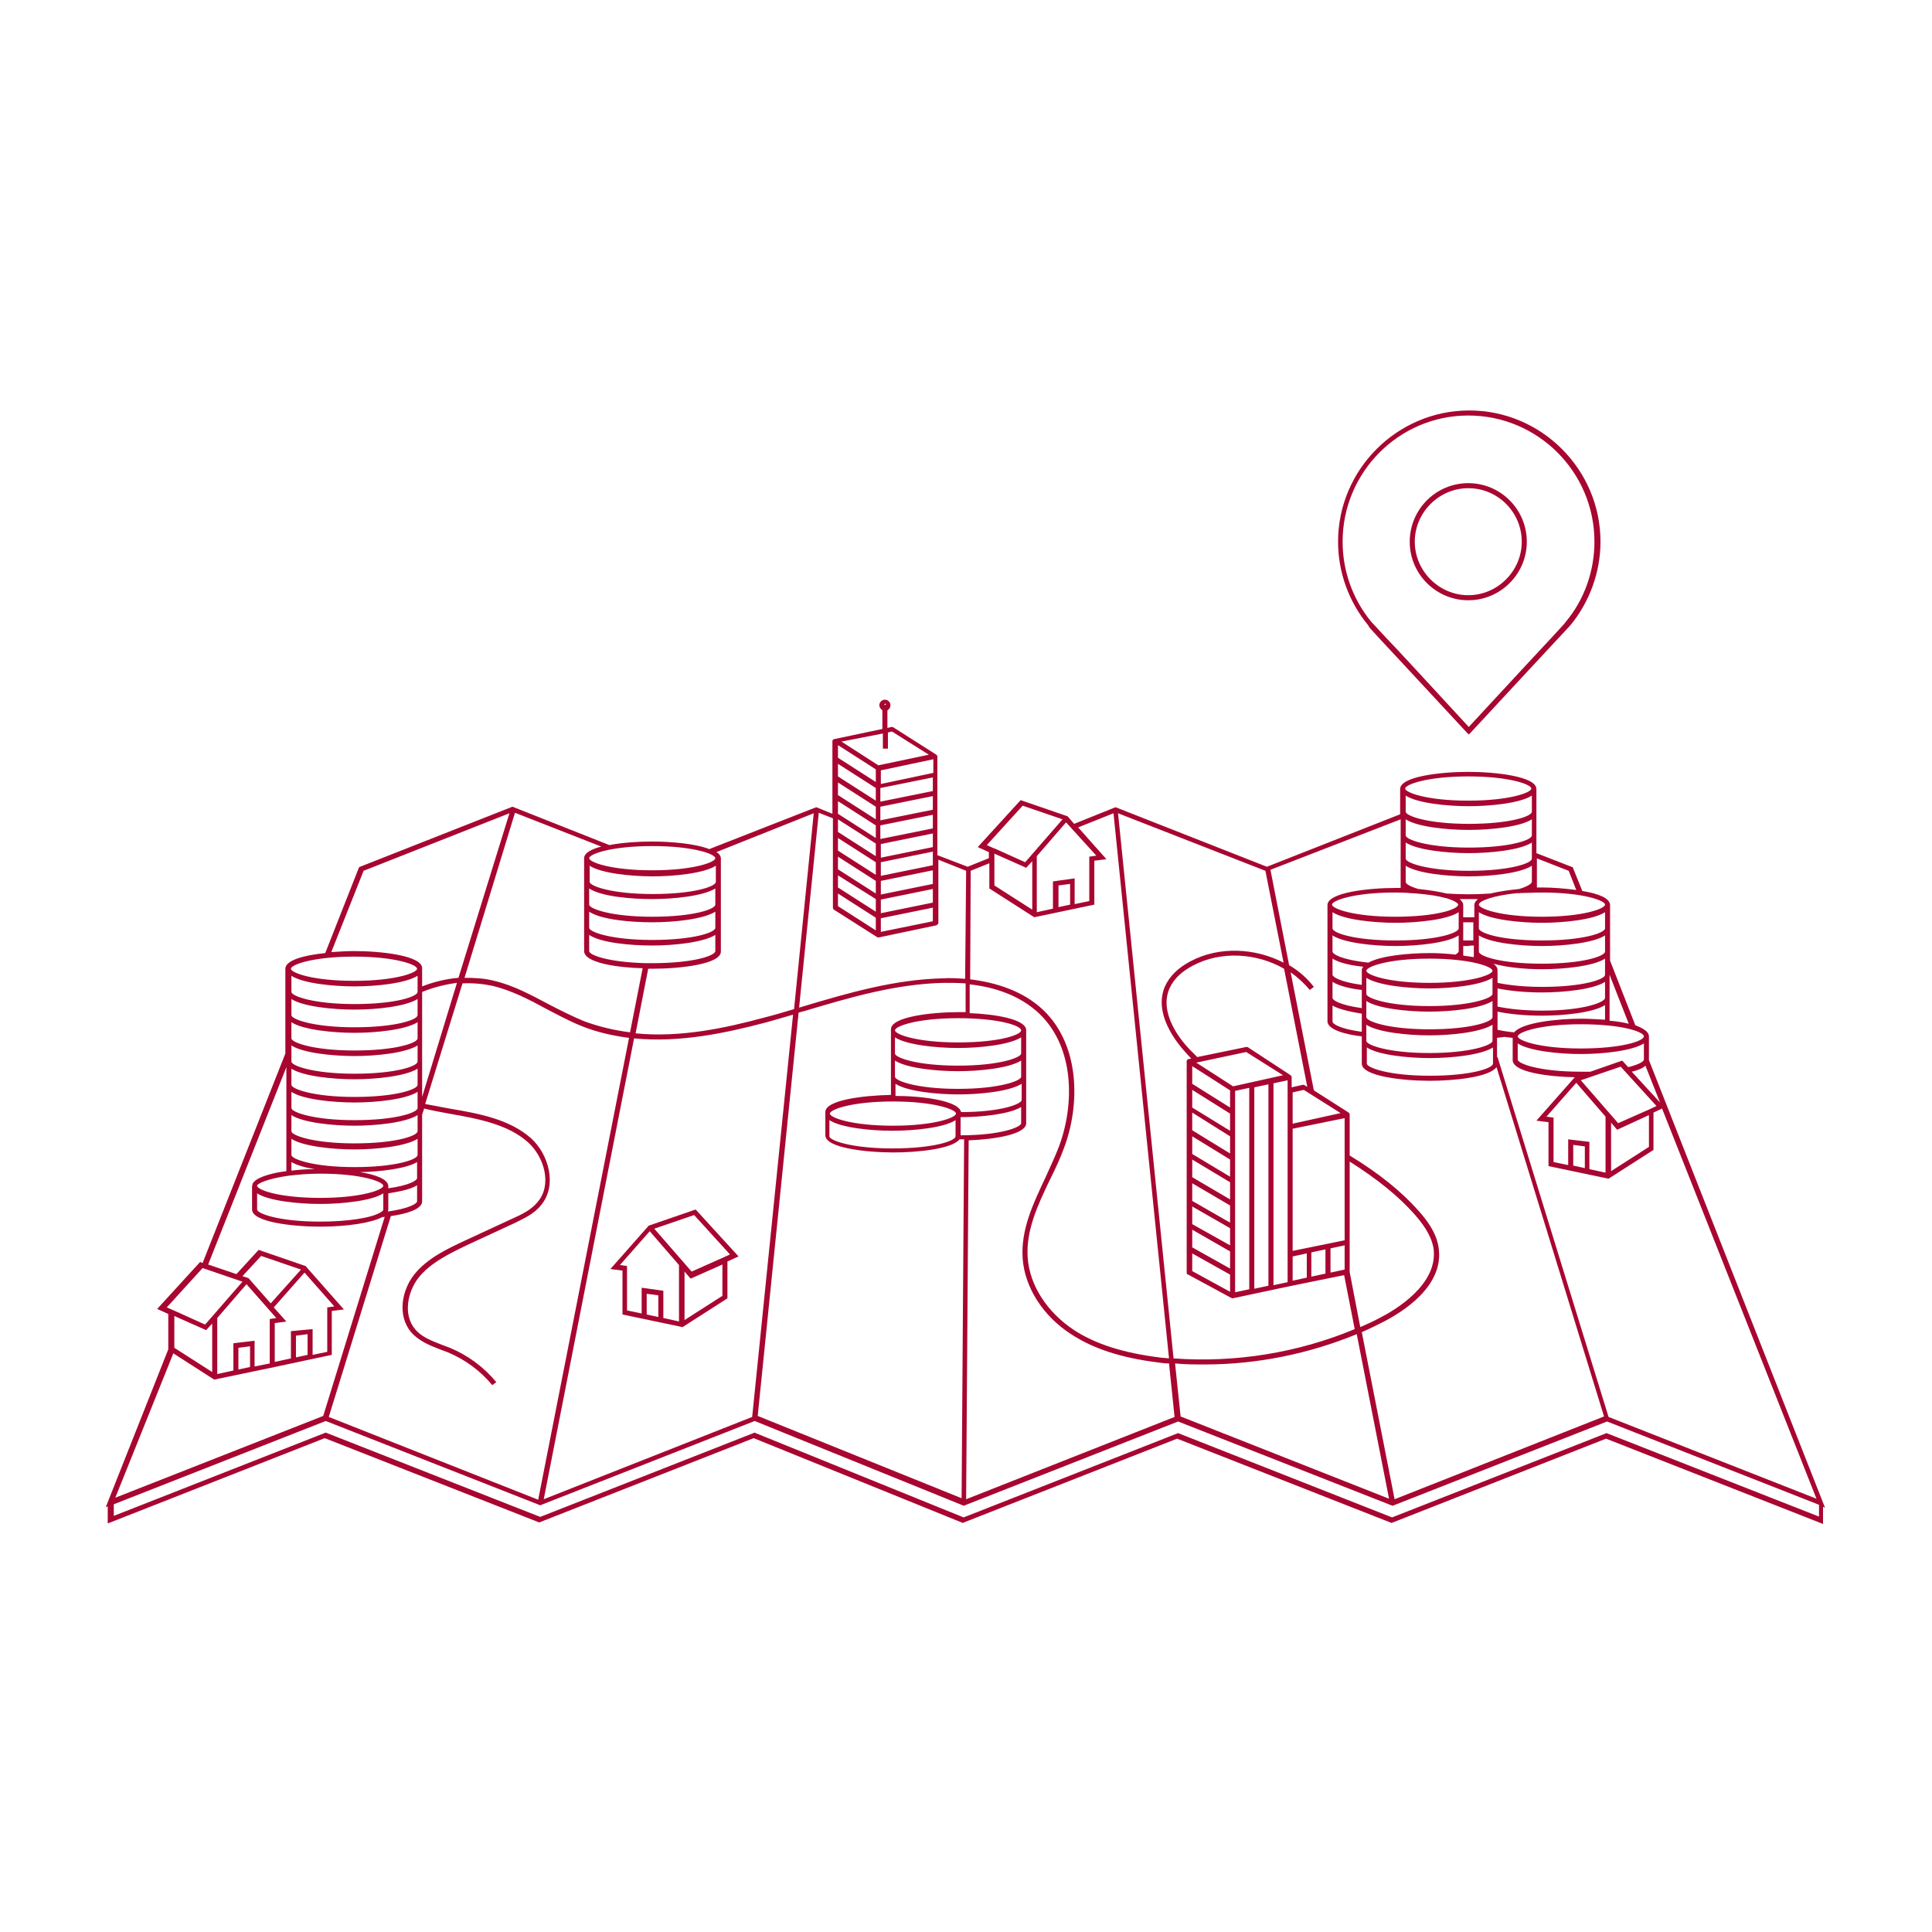 <svg xmlns="http://www.w3.org/2000/svg" xmlns:xlink="http://www.w3.org/1999/xlink" width="1200" zoomAndPan="magnify" viewBox="0 0 900 900" height="1200" preserveAspectRatio="xMidYMid meet" version="1.2"><g id="6e264677c8"><path style=" stroke:none;fill-rule:nonzero;fill:#a80631;fill-opacity:1;" d="M 683.977 279.621 C 699.023 279.621 711.246 267.395 711.246 252.348 C 711.246 237.297 699.023 225.07 683.977 225.07 C 668.934 225.07 656.707 237.297 656.707 252.348 C 656.707 267.395 668.934 279.621 683.977 279.621 Z M 683.977 227.422 C 697.848 227.422 708.898 238.707 708.898 252.348 C 708.898 265.984 697.613 277.27 683.977 277.27 C 670.344 277.27 659.059 265.984 659.059 252.348 C 659.059 238.707 670.344 227.422 683.977 227.422 Z M 683.977 227.422 "/><path style=" stroke:none;fill-rule:nonzero;fill:#a80631;fill-opacity:1;" d="M 643.309 298.199 C 648.949 304.312 660.234 316.305 683.273 341.227 L 684.211 342.168 L 685.152 341.227 C 708.191 316.305 719.477 304.312 725.117 298.199 C 730.758 292.086 730.758 292.086 731.465 291.379 C 740.398 280.562 745.57 266.691 745.57 252.348 C 745.57 218.723 718.066 191.211 684.449 191.211 C 650.832 191.211 623.324 218.723 623.324 252.348 C 623.324 266.453 628.262 280.328 637.43 291.379 C 637.664 292.086 637.664 292.086 643.309 298.199 Z M 683.977 193.562 C 716.418 193.562 742.75 219.898 742.75 252.348 C 742.75 265.984 738.047 279.387 729.348 289.734 C 728.879 290.438 728.879 290.438 723.238 296.551 C 717.594 302.664 706.547 314.422 684.211 338.641 C 661.879 314.422 650.832 302.43 645.188 296.551 C 639.547 290.438 639.547 290.438 638.84 289.734 C 630.145 279.152 625.441 265.984 625.441 252.348 C 625.441 219.898 651.77 193.562 683.977 193.562 Z M 683.977 193.562 "/><path style=" stroke:none;fill-rule:nonzero;fill:#a80631;fill-opacity:1;" d="M 302.195 570.957 L 284.332 591.176 L 289.973 591.883 L 289.973 612.34 L 317.949 618.219 L 338.871 604.816 L 338.871 587.648 L 344.043 585.297 L 324.059 563.43 Z M 306.664 613.516 L 301.258 612.34 L 301.258 602.699 L 306.664 603.402 Z M 316.539 615.629 L 309.016 613.984 L 309.016 601.289 L 298.906 599.875 L 298.906 611.867 L 292.09 610.457 L 292.09 589.766 L 288.797 589.297 L 302.668 573.543 L 316.301 589.297 L 316.301 615.629 Z M 336.52 603.641 L 318.887 614.926 L 318.887 592.352 L 321.711 595.645 L 336.52 589.062 Z M 336.988 585.77 L 322.18 592.352 L 304.781 572.367 L 323.355 566.016 L 340.047 584.359 Z M 336.988 585.77 "/><path style=" stroke:none;fill-rule:nonzero;fill:#a80631;fill-opacity:1;" d="M 768.137 493.832 C 768.137 493.598 768.137 493.598 768.137 493.832 L 768.137 482.781 C 768.137 480.664 765.551 479.016 761.793 477.605 L 750.035 447.508 L 750.035 421.645 C 750.035 418.352 744.395 416.234 737.105 415.059 L 732.641 404.008 L 715.715 397.426 L 715.715 367.562 C 715.715 361.684 696.672 359.566 683.977 359.566 C 671.281 359.566 652.242 361.684 652.242 367.562 L 652.242 379.32 L 590.18 403.773 L 519.652 376.027 L 500.375 383.785 L 497.32 380.262 L 475.457 372.734 L 455.473 394.602 L 460.645 396.953 L 460.645 399.777 L 450.773 403.773 L 436.668 398.367 L 436.668 352.516 C 436.668 352.043 436.43 351.809 436.195 351.574 L 416.215 338.875 C 415.98 338.641 415.742 338.641 415.273 338.641 L 413.395 339.109 L 413.395 330.883 C 414.332 330.41 414.805 329.473 414.805 328.531 C 414.805 327.121 413.629 325.945 412.219 325.945 C 410.809 325.945 409.633 327.121 409.633 328.531 C 409.633 329.473 410.336 330.41 411.043 330.883 L 411.043 339.582 L 388.707 344.285 C 388.238 344.285 387.77 344.754 387.77 345.227 L 387.77 379.086 L 380.246 376.027 L 330.406 395.543 C 323.824 392.957 312.305 392.016 303.609 392.016 C 297.496 392.016 289.973 392.488 283.859 393.664 L 238.723 375.793 L 167.727 403.773 L 167.258 404.008 L 151.508 443.98 C 141.867 444.922 132.934 447.273 132.934 451.27 L 132.934 490.773 L 94.379 588.355 L 93.207 587.887 L 73.223 609.754 L 78.395 612.105 L 78.395 628.562 L 49.242 702.16 L 50.184 701.691 L 50.184 709.684 L 151.27 669.945 L 251.184 709.215 L 351.094 669.945 L 447.949 709.215 L 448.422 709.449 L 548.332 670.184 L 648.246 709.449 L 748.156 670.184 L 849.242 709.922 L 849.242 701.926 L 850.184 702.395 Z M 846.188 698.164 L 749.332 660.07 L 697.613 492.422 L 697.379 492.422 L 697.379 483.484 C 698.555 483.25 699.727 483.25 700.902 483.016 C 702.078 483.25 703.254 483.25 704.664 483.484 L 704.664 493.832 C 704.664 499.473 721.355 501.59 733.816 501.824 L 733.582 501.824 L 715.715 522.047 L 721.355 522.754 L 721.355 543.211 L 749.332 549.086 L 770.254 535.684 L 770.254 518.285 L 774.25 516.402 Z M 620.738 464.91 L 620.738 457.387 C 624.031 459.5 629.906 460.676 634.375 461.148 L 634.375 469.613 C 624.031 468.199 620.738 465.852 620.738 464.91 Z M 634.375 472.199 L 634.375 480.664 C 624.031 479.254 620.738 476.902 620.738 475.961 L 620.738 468.438 C 624.031 470.316 629.906 471.492 634.375 472.199 Z M 620.738 454.094 L 620.738 446.57 C 624.031 448.684 630.145 449.859 635.078 450.332 C 634.609 450.801 634.375 451.508 634.375 451.977 L 634.375 458.797 C 624.031 457.387 620.738 455.035 620.738 454.094 Z M 620.738 443.277 L 620.738 435.754 C 626.145 439.281 640.016 440.691 650.125 440.691 C 660.234 440.691 674.105 439.281 679.512 435.754 L 679.512 443.277 C 679.512 443.512 679.039 443.98 678.102 444.688 C 673.867 444.219 669.871 443.98 666.109 443.98 C 656.473 443.98 643.309 445.156 637.43 448.449 C 624.734 447.039 620.738 444.453 620.738 443.277 Z M 620.738 432.461 L 620.738 424.938 C 626.145 428.465 640.016 429.875 650.125 429.875 C 660.234 429.875 674.105 428.465 679.512 424.938 L 679.512 432.461 C 679.512 434.578 669.402 438.105 650.125 438.105 C 630.848 438.105 620.738 434.578 620.738 432.461 Z M 636.727 487.953 C 642.133 491.48 656.004 492.891 666.109 492.891 C 676.219 492.891 689.855 491.48 695.496 487.953 L 695.496 495.477 C 695.496 497.594 685.387 501.121 666.109 501.121 C 646.832 501.121 636.727 497.359 636.727 495.477 Z M 665.875 490.539 C 646.598 490.539 636.488 486.777 636.488 484.895 L 636.488 477.371 C 641.898 480.898 655.766 482.309 665.875 482.309 C 675.984 482.309 689.621 480.898 695.262 477.371 L 695.262 484.895 C 695.262 486.777 685.152 490.539 665.875 490.539 Z M 665.875 479.488 C 646.598 479.488 636.488 475.727 636.488 473.844 L 636.488 466.32 C 641.898 469.848 655.766 471.258 665.875 471.258 C 675.984 471.258 689.621 469.848 695.262 466.32 L 695.262 473.844 C 695.262 475.961 685.152 479.488 665.875 479.488 Z M 665.875 468.672 C 646.598 468.672 636.488 464.91 636.488 463.027 L 636.488 455.504 C 641.898 459.031 655.766 460.441 665.875 460.441 C 675.984 460.441 689.621 459.031 695.262 455.504 L 695.262 463.027 C 695.262 464.91 685.152 468.672 665.875 468.672 Z M 665.875 457.855 C 646.598 457.855 636.488 454.094 636.488 452.211 C 636.488 450.332 646.598 446.57 665.875 446.57 C 685.152 446.57 695.262 450.332 695.262 452.211 C 695.262 454.094 685.152 457.855 665.875 457.855 Z M 681.625 438.105 L 681.625 429.641 C 682.332 429.641 683.273 429.641 683.977 429.641 C 684.918 429.641 685.625 429.641 686.328 429.641 L 686.328 438.105 C 684.918 438.105 683.273 438.105 681.625 438.105 Z M 686.562 440.457 L 686.562 445.863 C 684.918 445.629 683.273 445.395 681.625 445.156 L 681.625 440.691 C 682.332 440.691 683.273 440.691 683.977 440.691 C 684.918 440.457 685.625 440.457 686.562 440.457 Z M 681.625 427.289 L 681.625 421.645 C 681.625 420.469 680.922 419.762 679.98 418.82 C 681.391 418.82 682.801 418.82 684.211 418.82 C 685.625 418.82 687.035 418.82 688.445 418.82 C 687.504 419.762 686.797 420.469 686.797 421.645 L 686.797 427.289 C 684.918 427.289 683.273 427.289 681.625 427.289 Z M 688.914 443.277 L 688.914 435.754 C 694.32 439.281 708.191 440.691 718.301 440.691 C 728.41 440.691 742.277 439.281 747.688 435.754 L 747.688 443.277 C 747.688 445.395 737.578 448.922 718.301 448.922 C 699.023 448.922 688.914 445.395 688.914 443.277 Z M 688.914 432.461 L 688.914 424.938 C 694.32 428.465 708.191 429.875 718.301 429.875 C 728.41 429.875 742.277 428.465 747.688 424.938 L 747.688 432.461 C 747.688 434.578 737.578 438.105 718.301 438.105 C 699.023 438.105 688.914 434.578 688.914 432.461 Z M 718.301 451.508 C 728.41 451.508 742.277 450.098 747.688 446.57 L 747.688 454.094 C 747.688 456.211 737.578 459.734 718.301 459.734 C 710.543 459.734 703.254 459.031 697.613 457.855 L 697.613 451.977 C 697.613 450.801 696.906 449.859 695.73 448.922 C 702.312 450.801 711.246 451.508 718.301 451.508 Z M 753.797 523.223 L 736.402 503.234 L 754.973 496.887 L 771.664 515.227 L 768.137 516.875 Z M 768.137 519.461 L 768.137 534.273 L 750.508 545.562 L 750.508 522.988 L 753.328 526.281 Z M 730.523 530.746 L 730.523 542.738 L 723.707 541.328 L 723.707 520.637 L 720.414 520.168 L 734.285 504.41 L 747.922 520.168 L 747.922 546.266 L 740.398 544.621 L 740.398 531.922 Z M 738.281 534.039 L 738.281 544.148 L 732.875 542.973 L 732.875 533.332 Z M 755.68 494.066 L 740.867 499.238 C 739.457 499.238 737.812 499.238 736.402 499.238 C 717.125 499.238 707.016 495.477 707.016 493.598 L 707.016 486.07 C 712.422 489.598 726.293 491.008 736.402 491.008 C 746.512 491.008 760.145 489.598 765.789 486.07 L 765.789 493.598 C 765.789 494.301 764.141 495.711 758.5 497.121 Z M 705.371 480.898 C 702.551 480.664 699.727 480.191 697.613 479.723 L 697.613 471.258 C 703.254 472.434 710.543 473.141 718.301 473.141 C 728.41 473.141 742.277 471.727 747.688 468.199 L 747.688 475.02 C 743.926 474.785 739.93 474.551 736.637 474.551 C 725.117 474.551 708.898 476.43 705.371 480.898 Z M 718.301 470.789 C 710.543 470.789 703.254 470.082 697.613 468.906 L 697.613 460.441 C 703.254 461.617 710.543 462.324 718.301 462.324 C 728.41 462.324 742.277 460.91 747.688 457.387 L 747.688 464.91 C 747.449 467.027 737.344 470.789 718.301 470.789 Z M 773.309 513.582 L 760.145 499.238 C 763.203 498.535 765.316 497.594 766.492 496.418 Z M 749.801 454.094 L 758.734 476.902 C 755.914 476.195 752.859 475.727 749.801 475.492 Z M 765.789 482.781 C 765.789 484.895 755.68 488.422 736.402 488.422 C 717.125 488.422 707.016 484.66 707.016 482.781 C 707.016 480.898 717.125 477.137 736.402 477.137 C 755.68 477.137 765.789 480.664 765.789 482.781 Z M 715.715 399.777 L 730.758 405.656 L 734.285 414.59 C 728.879 413.883 723.238 413.414 718.301 413.414 C 717.594 413.414 716.656 413.414 715.949 413.414 L 715.949 399.777 Z M 718.301 415.766 C 737.578 415.766 747.688 419.527 747.688 421.41 C 747.688 423.289 737.578 427.051 718.301 427.051 C 699.023 427.051 688.914 423.289 688.914 421.41 C 688.914 419.762 695.262 417.176 707.25 416 L 707.25 416.234 C 707.484 416.234 707.723 416 707.957 416 C 711.246 416 714.539 415.766 718.301 415.766 Z M 683.977 361.684 C 703.254 361.684 713.363 365.445 713.363 367.328 C 713.363 369.207 703.254 372.973 683.977 372.973 C 664.699 372.973 654.59 369.207 654.59 367.328 C 654.59 365.445 664.934 361.684 683.977 361.684 Z M 654.828 370.621 C 660.234 374.145 674.105 375.559 684.211 375.559 C 694.32 375.559 708.191 374.145 713.598 370.621 L 713.598 378.145 C 713.598 380.262 703.488 383.785 684.211 383.785 C 664.934 383.785 654.828 380.023 654.828 378.145 Z M 654.828 381.672 C 660.234 385.199 674.105 386.609 684.211 386.609 C 694.32 386.609 708.191 385.199 713.598 381.672 L 713.598 389.195 C 713.598 391.312 703.488 394.84 684.211 394.84 C 664.934 394.84 654.828 391.074 654.828 389.195 Z M 654.828 392.488 C 660.234 396.016 674.105 397.426 684.211 397.426 C 694.32 397.426 708.191 396.016 713.598 392.488 L 713.598 400.012 C 713.598 402.129 703.488 405.656 684.211 405.656 C 664.934 405.656 654.828 401.891 654.828 400.012 Z M 654.828 403.305 C 660.234 406.832 674.105 408.242 684.211 408.242 C 694.32 408.242 708.191 406.832 713.598 403.305 L 713.598 410.828 C 713.598 411.297 712.422 412.707 707.723 414.121 C 703.02 414.59 698.082 415.297 694.32 416.234 C 687.738 416.707 680.453 416.707 673.867 416.234 C 670.109 415.297 665.406 414.59 660.703 414.121 C 656.004 412.707 654.828 411.531 654.828 410.828 Z M 660 416.234 C 665.641 416.707 670.109 417.41 673.398 418.352 L 673.633 418.352 C 677.395 419.527 679.277 420.703 679.277 421.41 C 679.277 423.523 669.168 427.051 649.891 427.051 C 630.613 427.051 620.504 423.289 620.504 421.41 C 620.504 419.527 630.613 415.766 649.891 415.766 C 653.652 415.766 656.941 416 660 416.234 Z M 652.477 381.672 L 652.477 413.648 C 651.535 413.648 650.832 413.648 650.125 413.648 C 637.43 413.648 618.387 415.766 618.387 421.645 L 618.387 475.727 C 618.387 479.957 628.027 482.074 634.375 482.781 L 634.375 495.477 C 634.375 501.355 653.418 503.473 666.109 503.473 C 677.395 503.473 693.617 501.824 697.141 497.121 L 747.215 659.836 L 649.656 698.398 L 634.375 620.57 C 637.664 619.156 640.957 617.512 644.246 615.867 C 652.945 611.398 673.164 599.172 670.109 580.832 C 668.934 573.777 664.465 568.133 660.703 563.902 C 652.711 554.965 642.602 546.734 628.73 538.27 L 628.73 519.227 C 628.73 518.754 628.496 518.52 628.262 518.285 L 612.043 507.938 L 601.227 452.918 C 604.52 455.27 607.574 458.09 610.16 461.148 L 612.043 459.734 C 608.984 455.738 604.988 452.211 600.523 449.625 L 591.824 405.184 Z M 647.07 698.164 L 549.977 659.836 L 547.391 635.148 C 552.094 635.617 556.562 635.617 561.262 635.617 C 585.477 635.617 609.691 630.68 632.023 621.508 Z M 628.73 592.586 L 628.73 541.094 C 641.66 549.324 651.301 557.082 658.824 565.547 C 662.348 569.543 666.582 574.953 667.758 581.301 C 670.344 598.465 649.418 610.457 643.074 613.75 C 640.016 615.395 636.961 616.805 633.668 618.219 Z M 574.426 506.059 L 557.266 495.008 L 580.539 490.07 L 597.699 500.887 Z M 560.559 499.945 L 573.016 507.938 L 573.016 515.934 L 555.387 504.883 L 555.387 496.652 Z M 573.016 518.754 L 573.016 526.75 L 555.387 515.934 L 555.387 507.703 Z M 573.016 529.336 L 573.016 537.332 L 555.387 526.516 L 555.387 518.285 Z M 573.016 540.152 L 573.016 548.148 L 555.387 537.566 L 555.387 529.336 Z M 573.016 550.734 L 573.016 558.727 L 555.387 548.383 L 555.387 540.152 Z M 573.016 561.551 L 573.016 569.543 L 555.387 559.434 L 555.387 551.203 Z M 573.016 572.133 L 573.016 580.125 L 555.387 570.25 L 555.387 562.02 Z M 573.016 582.945 L 573.016 590.941 L 555.387 581.066 L 555.387 572.836 Z M 573.016 593.762 L 573.016 601.758 L 555.387 592.117 L 555.387 583.887 Z M 575.367 508.176 L 581.949 506.762 L 581.949 600.582 L 575.367 601.992 Z M 584.301 506.527 L 590.883 505.117 L 590.883 598.938 L 584.301 600.348 Z M 593.234 504.648 L 599.816 503.234 L 599.816 597.289 L 593.234 598.699 Z M 581.48 487.953 C 581.246 487.719 581.008 487.719 580.539 487.719 L 557.734 492.422 C 556.562 491.246 555.148 489.832 553.977 488.656 C 549.508 483.957 539.871 471.727 544.805 460.441 C 546.688 456.211 550.215 452.684 555.621 449.859 C 568.785 442.805 585.477 443.98 598.172 451.27 L 608.984 506.293 L 607.809 505.586 C 607.574 505.352 607.34 505.352 606.871 505.352 L 601.699 506.527 L 601.699 501.824 C 601.699 501.355 601.461 501.121 601.227 500.887 Z M 626.383 577.773 L 602.168 582.711 L 602.168 525.809 L 626.383 520.871 Z M 602.168 523.457 L 602.168 508.879 L 607.34 507.703 L 624.5 518.52 Z M 602.168 585.297 L 608.75 583.887 L 608.75 595.176 L 602.168 596.586 Z M 610.867 583.418 L 617.449 582.008 L 617.449 593.293 L 610.867 594.703 Z M 619.801 581.535 L 626.383 580.125 L 626.383 591.41 L 619.801 592.824 Z M 589.473 405.656 L 597.938 448.449 C 584.77 441.633 568.078 440.691 554.68 447.746 C 548.805 450.801 544.805 454.797 542.691 459.5 C 537.285 471.965 547.629 485.133 552.328 490.305 C 553.27 491.246 553.977 492.184 554.914 493.125 L 553.738 493.359 C 553.27 493.359 552.801 493.832 552.801 494.301 L 552.801 592.824 C 552.801 593.293 553.035 593.762 553.504 593.762 L 573.488 604.578 C 573.723 604.578 573.957 604.816 573.957 604.816 L 574.191 604.816 L 600.758 599.172 L 626.145 594 L 631.082 619.156 C 604.52 630.211 575.367 634.91 546.688 632.797 L 520.828 378.848 Z M 510.719 398.602 L 507.426 399.07 L 507.426 419.762 L 500.609 421.172 L 500.609 409.18 L 490.5 410.594 L 490.5 423.289 L 482.98 424.938 L 482.98 398.836 L 496.613 383.082 Z M 498.496 411.77 L 498.496 421.41 L 493.086 422.586 L 493.086 412.473 Z M 459.703 393.664 L 476.395 375.32 L 494.969 381.672 L 477.57 401.656 L 463.465 395.309 L 462.762 395.074 Z M 480.863 401.188 L 480.863 423.762 L 463.23 412.473 L 463.23 397.66 L 478.043 404.242 Z M 452.184 405.656 L 460.879 402.129 L 460.879 413.883 L 481.805 427.289 L 509.777 421.41 L 509.777 400.953 L 515.422 400.246 L 502.254 385.434 L 518.711 378.848 L 544.57 632.797 C 542.926 632.562 541.281 632.562 539.871 632.324 C 523.414 630.211 510.484 626.211 500.375 619.629 C 487.914 611.398 479.688 598.938 478.746 586.004 C 477.809 573.305 483.449 561.316 489.09 549.559 C 491.441 544.855 493.793 539.918 495.672 534.746 C 503.195 514.758 503.195 487.012 486.035 470.551 C 476.395 461.383 463.465 457.621 451.945 456.211 Z M 451.711 458.562 C 462.762 459.734 474.984 463.5 484.152 472.199 C 500.609 487.953 500.609 514.523 493.324 534.039 C 491.441 538.977 489.09 543.914 486.977 548.617 C 481.332 560.609 475.457 572.836 476.395 586.238 C 477.336 599.641 485.801 613.043 498.965 621.508 C 509.309 628.328 522.473 632.562 539.398 634.676 C 541.047 634.91 542.926 635.148 544.57 635.148 L 547.156 660.07 L 450.066 698.398 L 451.242 531.219 C 463.465 530.746 478.043 528.395 478.043 523.223 L 478.043 479.957 C 478.043 474.785 463.703 472.434 451.711 471.965 Z M 180.891 553.555 L 180.891 552.613 C 180.891 549.324 175.016 547.207 167.727 546.031 C 177.367 545.797 189.355 544.387 194.293 541.328 L 194.293 548.852 C 194.293 549.793 191 552.145 180.891 553.555 Z M 194.293 552.145 L 194.293 559.668 C 194.293 560.609 190.766 562.961 180.656 564.371 C 180.656 564.137 180.891 563.902 180.891 563.43 L 180.891 555.906 C 185.125 555.199 191 554.262 194.293 552.145 Z M 182.066 566.488 C 188.887 565.547 196.645 563.43 196.645 559.668 L 196.645 519.227 L 197.582 516.402 C 201.344 517.344 205.34 518.051 209.102 518.754 C 222.504 521.105 236.609 523.691 246.012 532.156 C 253.535 538.977 257.297 551.91 250.477 559.902 C 247.422 563.668 242.957 565.781 238.723 567.664 L 216.391 578.008 C 208.398 581.77 199.23 586.004 193.117 593.527 C 187.238 600.816 184.891 612.574 191.473 620.57 C 194.996 624.566 199.934 626.684 204.871 628.562 C 206.047 629.035 207.457 629.504 208.633 629.973 C 216.625 633.266 223.914 638.676 229.32 645.258 L 231.199 643.848 C 225.324 636.793 218.035 631.387 209.574 627.859 C 208.398 627.387 206.988 626.918 205.812 626.445 C 201.109 624.566 196.406 622.922 193.352 619.156 C 187.711 612.574 189.824 601.758 194.996 595.176 C 200.641 588.121 209.574 583.887 217.332 580.125 L 239.664 569.781 C 243.895 567.664 248.832 565.547 252.125 561.316 C 259.645 552.145 255.648 537.801 247.422 530.277 C 237.312 521.34 223.207 518.754 209.336 516.402 C 205.578 515.699 201.816 514.992 198.055 514.289 L 215.449 458.09 C 220.152 457.855 225.09 458.324 229.555 459.266 C 238.254 461.383 246.48 465.613 254.238 469.848 C 259.645 472.668 265.289 475.727 271.164 478.078 C 278.219 480.898 285.742 482.543 293.027 483.484 L 250.715 698.633 L 153.152 660.07 Z M 196.645 510.996 L 196.645 462.086 C 201.816 459.973 207.457 458.562 212.863 457.855 Z M 295.379 483.719 C 316.773 485.836 338.398 481.133 356.266 476.43 C 360.734 475.254 365.199 473.844 369.434 472.668 L 350.391 660.07 L 253.301 698.398 Z M 372.02 471.727 C 372.723 471.492 373.664 471.258 374.605 471.023 C 395.762 464.676 417.391 458.324 439.723 457.855 C 442.777 457.855 446.305 457.855 449.832 458.09 L 449.832 471.492 C 448.891 471.492 447.715 471.492 446.773 471.492 C 434.082 471.492 415.039 473.609 415.039 479.488 L 415.039 510.055 C 402.344 510.289 384.477 512.406 384.477 518.051 L 384.477 528.867 C 384.477 534.746 403.52 536.859 416.215 536.859 C 427.5 536.859 443.484 535.215 447.012 530.746 C 447.715 530.746 448.422 530.746 449.125 530.746 L 447.949 697.93 L 352.977 659.602 Z M 415.98 524.398 C 396.703 524.398 386.594 520.637 386.594 518.754 C 386.594 516.875 396.703 513.113 415.98 513.113 C 435.258 513.113 445.363 516.875 445.363 518.754 C 445.363 520.637 435.258 524.398 415.98 524.398 Z M 445.129 521.812 L 445.129 529.336 C 445.129 531.453 435.02 534.98 415.742 534.98 C 396.465 534.98 386.359 531.219 386.359 529.336 L 386.359 521.812 C 391.766 525.34 405.637 526.75 415.742 526.75 C 425.852 526.75 439.723 525.34 445.129 521.812 Z M 417.156 510.527 L 417.156 504.883 C 422.562 508.41 436.43 509.82 446.539 509.82 C 456.648 509.82 470.285 508.41 475.926 504.883 L 475.926 512.406 C 475.926 514.289 466.289 518.051 447.715 518.051 C 446.539 512.641 429.379 510.527 417.156 510.527 Z M 446.305 507.234 C 427.027 507.234 416.918 503.473 416.918 501.59 L 416.918 494.066 C 422.328 497.594 436.195 499.004 446.305 499.004 C 456.414 499.004 470.047 497.594 475.691 494.066 L 475.691 501.59 C 475.691 503.473 465.582 507.234 446.305 507.234 Z M 446.305 496.418 C 427.027 496.418 416.918 492.656 416.918 490.773 L 416.918 483.25 C 422.328 486.777 436.195 488.188 446.305 488.188 C 456.414 488.188 470.047 486.777 475.691 483.25 L 475.691 490.773 C 475.691 492.656 465.582 496.418 446.305 496.418 Z M 447.48 528.867 L 447.48 520.402 C 457.355 520.402 470.285 518.992 475.691 515.699 L 475.691 523.223 C 475.691 525.105 466.051 528.867 447.48 528.867 Z M 475.691 479.957 C 475.691 482.074 465.582 485.602 446.305 485.602 C 427.027 485.602 416.918 481.84 416.918 479.957 C 416.918 478.078 427.027 474.316 446.305 474.316 C 465.582 474.316 475.691 477.84 475.691 479.957 Z M 407.984 358.391 L 407.984 364.27 L 390.355 352.984 L 390.355 347.105 Z M 407.984 367.094 L 407.984 372.973 L 390.355 361.684 L 390.355 355.805 Z M 407.984 375.793 L 407.984 381.672 L 390.355 370.383 L 390.355 364.504 Z M 407.984 384.492 L 407.984 390.371 L 390.355 379.086 L 390.355 373.207 Z M 407.984 392.957 L 407.984 398.836 L 390.355 387.551 L 390.355 381.672 Z M 407.984 401.656 L 407.984 407.535 L 390.355 396.25 L 390.355 390.371 Z M 407.984 410.355 L 407.984 416.234 L 390.355 404.949 L 390.355 399.07 Z M 407.984 418.82 L 407.984 424.699 L 390.355 413.414 L 390.355 407.77 Z M 407.984 427.523 L 407.984 433.402 L 390.355 422.113 L 390.355 416.234 Z M 434.551 429.168 L 410.336 434.105 L 410.336 427.758 L 434.551 422.82 Z M 434.551 420.469 L 410.336 425.406 L 410.336 419.059 L 434.551 414.121 Z M 434.551 411.77 L 410.336 416.707 L 410.336 410.355 L 434.551 405.418 Z M 434.551 403.066 L 410.336 408.004 L 410.336 401.656 L 434.551 396.719 Z M 434.551 394.602 L 410.336 399.539 L 410.336 393.191 L 434.551 388.254 Z M 434.551 385.902 L 410.102 390.84 L 410.102 384.492 L 434.551 379.555 Z M 434.551 377.203 L 410.102 382.141 L 410.102 375.793 L 434.551 370.855 Z M 434.551 368.504 L 410.102 373.441 L 410.102 367.094 L 434.551 362.156 Z M 434.785 360.039 L 410.336 365.211 L 410.336 358.863 L 434.785 353.691 Z M 412.453 327.824 C 412.688 327.824 412.688 328.059 412.688 328.059 C 412.688 328.531 411.984 328.531 411.984 328.059 C 412.219 328.059 412.219 327.824 412.453 327.824 Z M 411.277 341.699 L 411.277 348.75 L 413.629 348.75 L 413.629 341.227 L 415.508 340.758 L 432.672 351.574 L 409.16 356.512 L 392 345.461 Z M 381.422 378.613 L 388.004 381.199 L 388.004 422.82 C 388.004 423.289 388.238 423.523 388.473 423.762 L 408.457 436.457 C 408.691 436.691 408.926 436.691 409.16 436.691 L 409.395 436.691 L 436.195 431.051 C 436.668 430.816 437.137 430.344 437.137 429.875 L 437.137 400.48 L 450.066 405.656 L 449.598 455.973 C 446.07 455.738 442.543 455.504 439.488 455.738 C 416.918 456.211 395.055 462.559 373.898 468.906 C 373.43 469.141 372.957 469.141 372.254 469.375 Z M 379.07 378.848 L 369.902 470.082 C 365.199 471.492 360.5 472.902 355.797 474.078 C 338.398 478.781 317.008 483.484 296.086 481.367 L 301.961 451.27 C 302.668 451.27 303.371 451.27 304.078 451.27 C 316.773 451.27 335.812 449.156 335.812 443.277 L 335.812 400.012 C 335.812 398.836 335.109 397.66 333.699 396.953 Z M 303.844 418.82 C 313.953 418.82 327.586 417.41 333.227 413.883 L 333.227 421.41 C 333.227 423.523 323.121 427.051 303.844 427.051 C 284.566 427.051 274.457 423.289 274.457 421.41 L 274.457 413.883 C 280.098 417.645 293.969 418.82 303.844 418.82 Z M 274.691 410.828 L 274.691 403.305 C 280.098 406.832 293.969 408.242 304.078 408.242 C 314.188 408.242 327.82 406.832 333.465 403.305 L 333.465 410.828 C 333.465 412.945 323.355 416.473 304.078 416.473 C 284.801 416.473 274.691 412.707 274.691 410.828 Z M 303.844 429.641 C 313.953 429.641 327.586 428.227 333.227 424.699 L 333.227 432.227 C 333.227 434.34 323.121 437.867 303.844 437.867 C 284.566 437.867 274.457 434.105 274.457 432.227 L 274.457 424.699 C 280.098 428.465 293.969 429.641 303.844 429.641 Z M 303.844 440.457 C 313.953 440.457 327.586 439.043 333.227 435.516 L 333.227 443.043 C 333.227 445.156 323.121 448.684 303.844 448.684 C 302.902 448.684 301.727 448.684 300.785 448.684 C 283.391 448.215 274.457 444.922 274.457 443.043 L 274.457 435.516 C 280.098 439.281 293.969 440.457 303.844 440.457 Z M 303.844 394.133 C 323.121 394.133 333.227 397.895 333.227 399.777 C 333.227 401.656 323.121 405.418 303.844 405.418 C 284.566 405.418 274.457 401.656 274.457 399.777 C 274.457 397.895 284.566 394.133 303.844 394.133 Z M 239.898 378.613 L 280.098 394.367 C 275.398 395.543 272.105 397.426 272.105 399.777 L 272.105 443.043 C 272.105 448.684 288.562 450.801 299.375 451.035 L 293.5 480.898 C 286.211 479.957 279.16 478.312 272.105 475.727 C 266.465 473.375 260.82 470.551 255.414 467.73 C 247.422 463.5 239.195 459.031 230.262 456.914 C 225.793 455.738 221.094 455.504 216.391 455.504 Z M 169.375 405.656 L 237.312 378.848 L 213.57 455.504 C 207.926 455.973 202.051 457.387 196.645 459.5 L 196.645 451.035 C 196.645 445.156 177.602 443.043 164.906 443.043 C 161.617 443.043 158.09 443.277 154.328 443.512 Z M 164.906 445.629 C 184.184 445.629 194.293 449.391 194.293 451.27 C 194.293 453.152 184.184 456.914 164.906 456.914 C 145.629 456.914 135.52 453.152 135.52 451.27 C 135.52 449.391 145.863 445.629 164.906 445.629 Z M 135.754 454.562 C 141.164 458.09 155.031 459.5 165.141 459.5 C 175.25 459.5 188.887 458.09 194.527 454.562 L 194.527 462.086 C 194.527 464.203 184.418 467.73 165.141 467.73 C 145.863 467.73 135.754 463.969 135.754 462.086 Z M 135.754 465.379 C 141.164 468.906 155.031 470.316 165.141 470.316 C 175.25 470.316 188.887 468.906 194.527 465.379 L 194.527 472.902 C 194.527 475.02 184.418 478.547 165.141 478.547 C 145.863 478.547 135.754 474.785 135.754 472.902 Z M 135.754 476.195 C 141.164 479.723 155.031 481.133 165.141 481.133 C 175.25 481.133 188.887 479.723 194.527 476.195 L 194.527 483.719 C 194.527 485.836 184.418 489.363 165.141 489.363 C 145.863 489.363 135.754 485.602 135.754 483.719 Z M 135.754 487.012 C 141.164 490.539 155.031 491.949 165.141 491.949 C 175.25 491.949 188.887 490.539 194.527 487.012 L 194.527 494.535 C 194.527 496.652 184.418 500.18 165.141 500.18 C 145.863 500.18 135.754 496.418 135.754 494.535 Z M 135.754 497.828 C 141.164 501.355 155.031 502.766 165.141 502.766 C 175.25 502.766 188.887 501.355 194.527 497.828 L 194.527 505.352 C 194.527 507.469 184.418 510.996 165.141 510.996 C 145.863 510.996 135.754 507.234 135.754 505.352 Z M 135.754 508.645 C 141.164 512.172 155.031 513.582 165.141 513.582 C 175.25 513.582 188.887 512.172 194.527 508.645 L 194.527 516.168 C 194.527 518.285 184.418 521.812 165.141 521.812 C 145.863 521.812 135.754 518.051 135.754 516.168 Z M 135.754 519.461 C 141.164 522.988 155.031 524.398 165.141 524.398 C 175.25 524.398 188.887 522.988 194.527 519.461 L 194.527 526.984 C 194.527 529.102 184.418 532.629 165.141 532.629 C 145.863 532.629 135.754 528.867 135.754 526.984 Z M 135.754 530.512 C 141.164 534.039 155.031 535.449 165.141 535.449 C 175.25 535.449 188.887 534.039 194.527 530.512 L 194.527 538.035 C 194.527 540.152 184.418 543.68 165.141 543.68 C 145.863 543.68 135.754 539.918 135.754 538.035 Z M 135.754 541.328 C 138.105 542.738 142.102 543.914 146.57 544.621 C 143.043 544.621 139.516 544.855 135.754 545.324 Z M 134.582 547.676 C 138.578 547.207 143.512 546.734 149.156 546.734 C 168.434 546.734 178.543 550.5 178.543 552.379 C 178.543 554.262 168.434 558.023 149.156 558.023 C 129.879 558.023 119.77 554.262 119.77 552.379 L 119.77 552.145 C 120.477 551.203 124.473 549.086 134.582 547.676 Z M 178.543 555.906 L 178.543 563.43 C 178.543 563.902 178.07 564.371 177.133 564.84 C 172.898 567.43 161.617 569.074 149.156 569.074 C 129.879 569.074 119.77 565.312 119.77 563.43 L 119.77 555.906 C 125.176 559.434 139.047 560.844 149.156 560.844 C 159.266 560.844 173.133 559.434 178.543 555.906 Z M 77.688 609.047 L 94.379 590.707 L 112.953 597.055 L 95.555 617.043 L 80.98 610.457 Z M 135.52 620.098 L 135.52 632.797 L 127.996 634.441 L 127.996 616.336 L 133.406 615.629 L 127.527 609.047 L 141.867 592.824 L 155.738 608.578 L 152.445 609.047 L 152.445 629.738 L 145.629 631.148 L 145.629 619.156 Z M 143.277 621.508 L 143.277 631.148 L 137.871 632.324 L 137.871 622.215 Z M 108.723 625.742 L 108.723 638.438 L 101.199 640.086 L 101.199 613.984 L 114.832 598.23 L 128.703 613.984 L 125.648 614.457 L 125.648 635.148 L 118.594 636.559 L 118.594 624.566 Z M 116.48 627.152 L 116.48 636.793 L 111.07 637.969 L 111.07 627.859 Z M 126.117 607.164 L 115.773 595.41 L 112.953 594.469 L 121.652 585.062 L 140.223 591.41 Z M 98.848 616.57 L 98.848 639.145 L 81.215 627.859 L 81.215 613.043 L 96.027 619.629 Z M 80.746 630.445 L 99.789 642.672 L 127.996 636.793 L 154.562 631.148 L 154.562 610.691 L 160.203 609.988 L 142.34 589.766 L 120.477 582.242 L 110.133 593.527 L 96.965 589.062 L 133.406 497.121 L 133.406 545.562 C 129.41 546.031 124 547.207 120.711 548.852 C 119.77 549.324 119.066 549.793 118.359 550.5 C 118.359 550.5 118.359 550.5 118.125 550.734 C 117.891 550.969 117.891 551.203 117.652 551.438 L 117.652 551.676 C 117.652 551.91 117.418 552.379 117.418 552.613 L 117.418 563.43 C 117.418 569.309 136.461 571.426 149.156 571.426 C 162.086 571.426 173.371 569.543 178.07 566.957 C 178.543 566.957 179.012 566.957 179.246 566.723 L 150.566 659.602 L 53.711 697.691 Z M 847.129 706.395 L 748.391 667.598 L 648.48 706.863 L 548.805 667.598 L 448.891 706.863 L 352.035 667.598 L 351.566 667.359 L 251.652 706.629 L 151.742 667.359 L 53.004 706.156 L 53.004 700.75 L 151.742 661.953 L 251.652 701.219 L 351.566 661.953 L 448.422 701.219 L 448.891 701.457 L 548.805 662.188 L 648.715 701.457 L 748.625 662.188 L 847.363 700.984 L 847.363 706.395 Z M 847.129 706.395 "/></g></svg>
